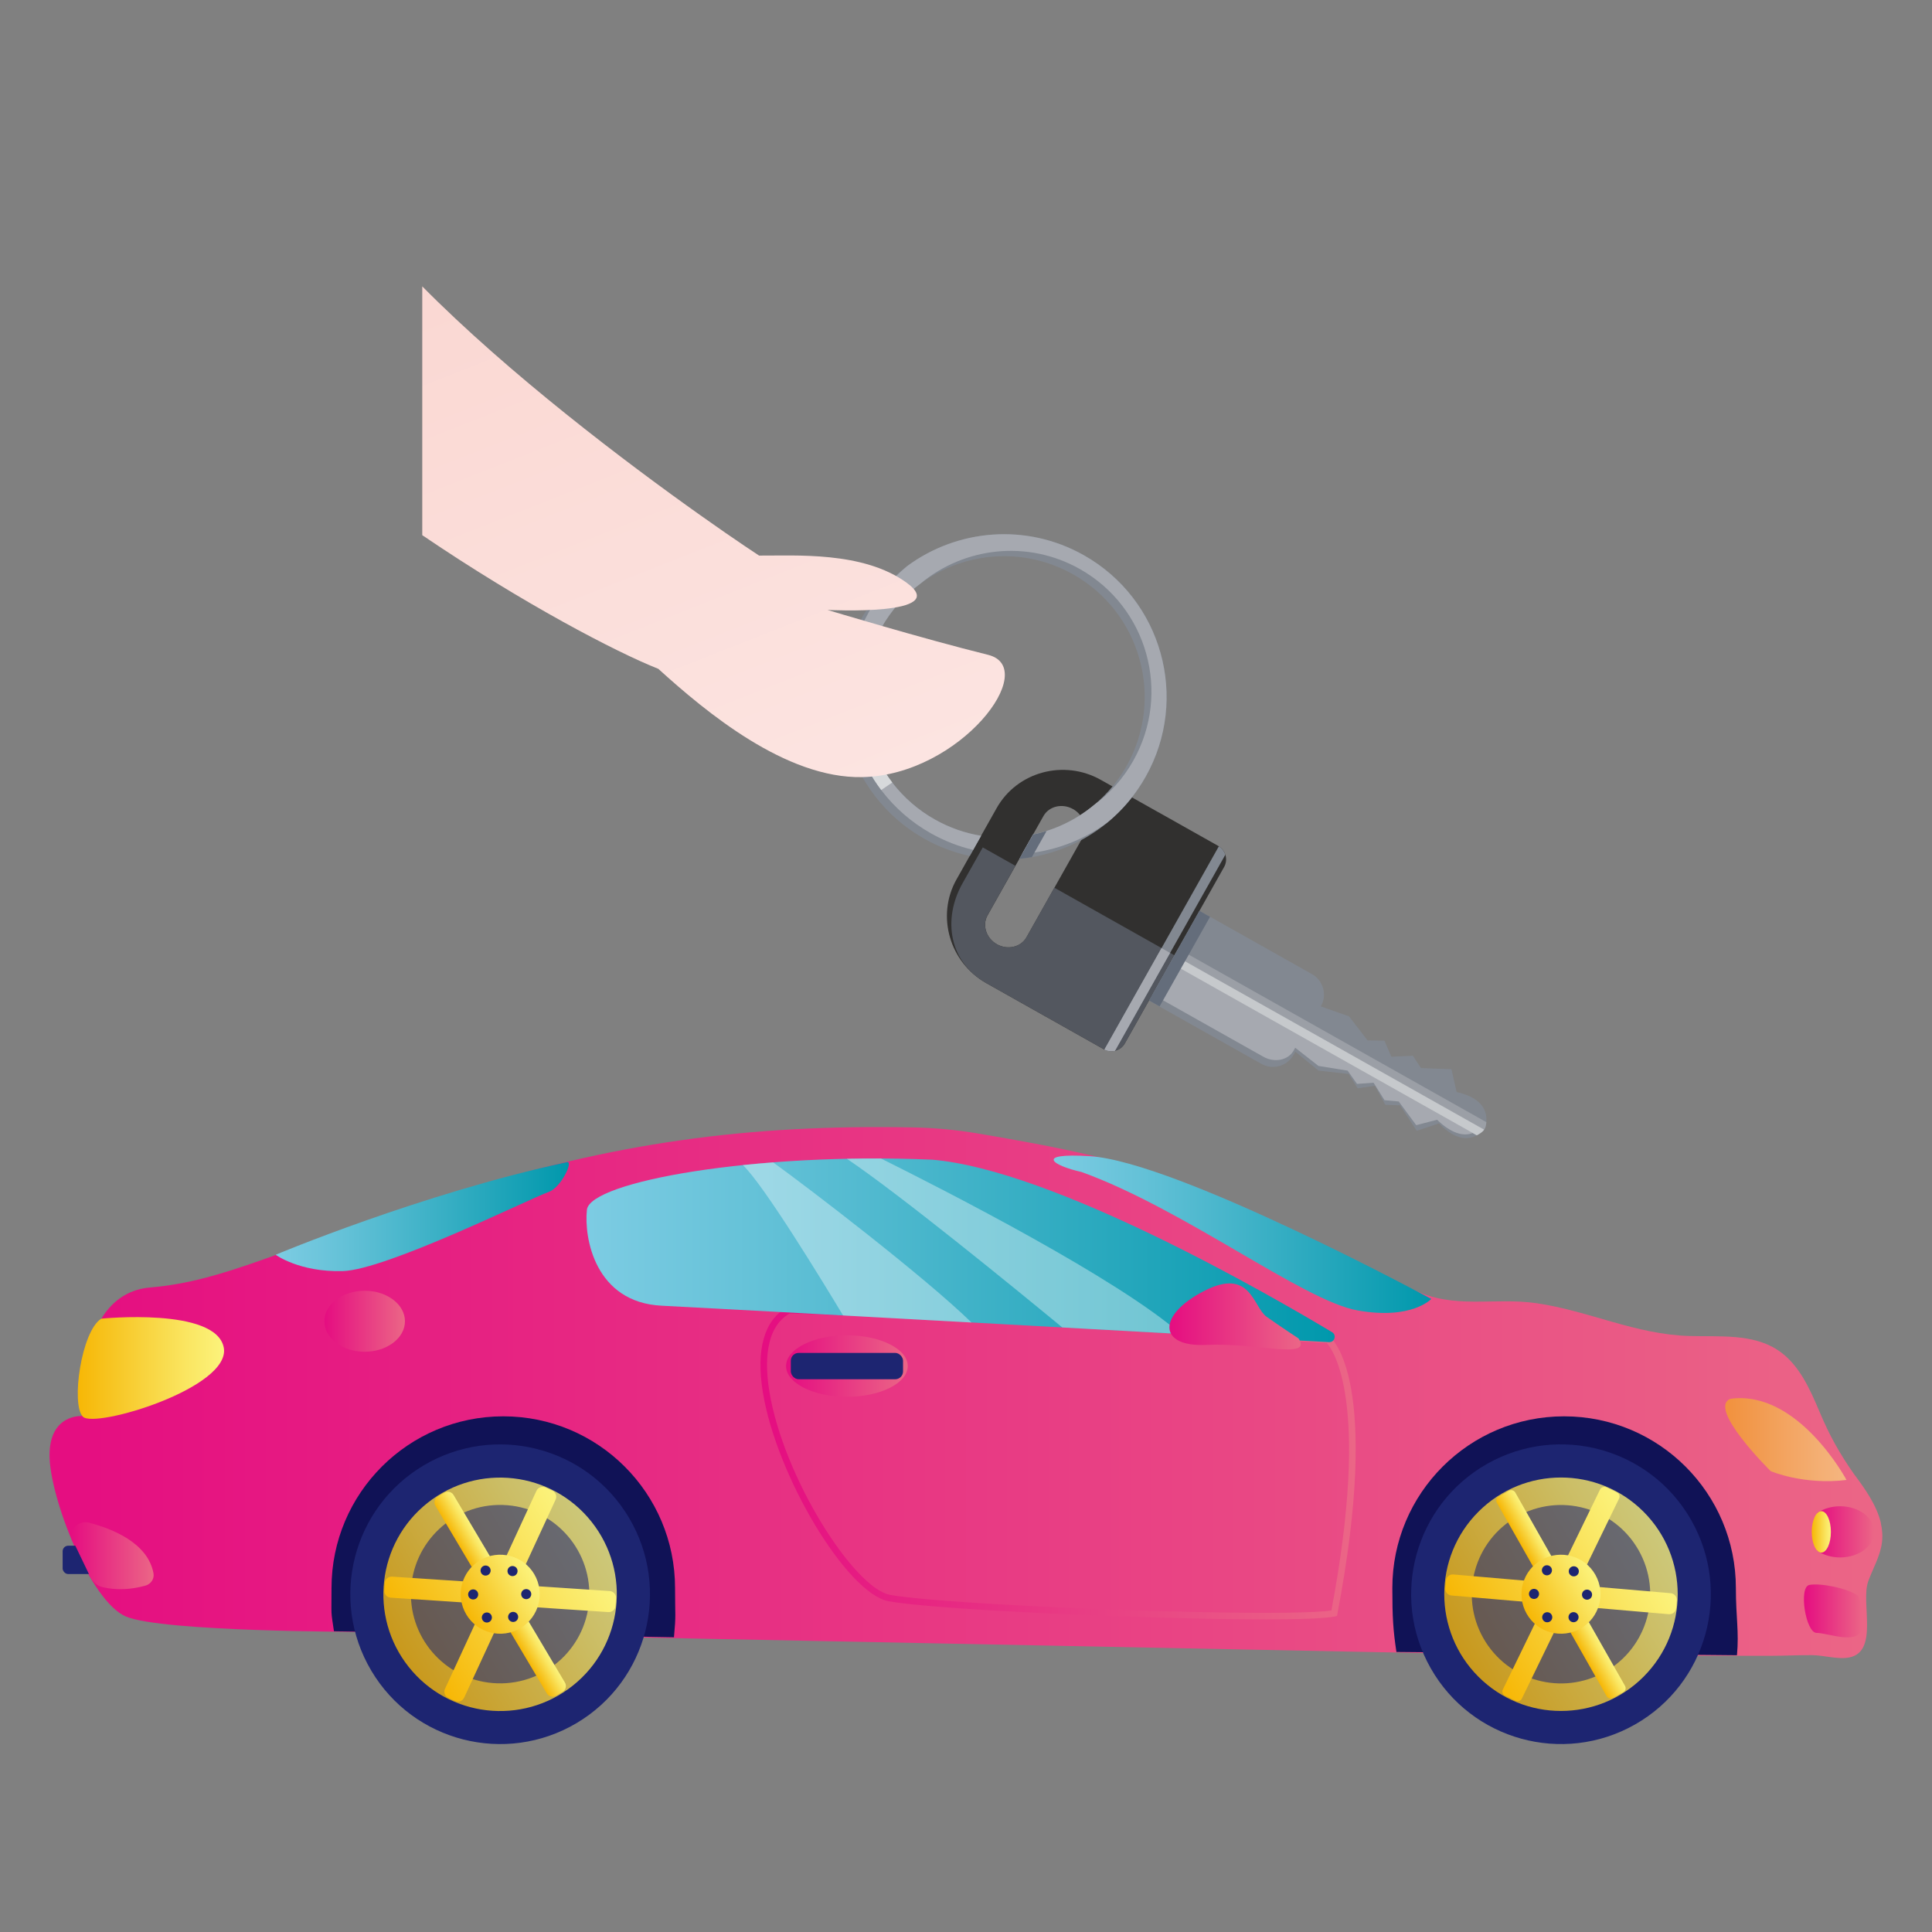 <?xml version="1.0" encoding="UTF-8"?>
<svg id="Layer_1" data-name="Layer 1" xmlns="http://www.w3.org/2000/svg" xmlns:xlink="http://www.w3.org/1999/xlink" viewBox="0 0 566.93 566.93">
  <rect x="0" y="0" width="566.93" height="566.93" fill="#808080" stroke="none"/>
  <defs>
    <style>
      .cls-1 {
        fill: url(#linear-gradient-13);
      }

      .cls-2, .cls-3 {
        fill: #646d7b;
      }

      .cls-4 {
        fill: url(#linear-gradient-10);
      }

      .cls-4, .cls-5 {
        opacity: .79;
      }

      .cls-6 {
        fill: url(#linear-gradient-25);
      }

      .cls-7 {
        fill: url(#linear-gradient-12);
      }

      .cls-8 {
        fill: url(#linear-gradient-2);
      }

      .cls-8, .cls-9 {
        opacity: .57;
      }

      .cls-10 {
        fill: #fff;
      }

      .cls-9, .cls-11 {
        fill: #1d2571;
      }

      .cls-12 {
        fill: #101256;
      }

      .cls-5 {
        fill: url(#linear-gradient-15);
      }

      .cls-13 {
        fill: none;
      }

      .cls-14 {
        fill: url(#linear-gradient-4);
      }

      .cls-15 {
        fill: url(#linear-gradient-3);
      }

      .cls-16 {
        fill: #c6c9cc;
      }

      .cls-16, .cls-17, .cls-18, .cls-19, .cls-20, .cls-21, .cls-3, .cls-22 {
        fill-rule: evenodd;
      }

      .cls-17 {
        fill: #9b9fa6;
      }

      .cls-23 {
        fill: url(#linear-gradient-5);
      }

      .cls-24 {
        fill: url(#linear-gradient-22);
      }

      .cls-25 {
        fill: url(#linear-gradient-24);
      }

      .cls-18 {
        fill: #53575f;
      }

      .cls-26 {
        fill: url(#linear-gradient-8);
      }

      .cls-27 {
        fill: url(#linear-gradient-14);
      }

      .cls-19 {
        fill: #31302f;
      }

      .cls-28 {
        fill: url(#linear-gradient-20);
      }

      .cls-29 {
        fill: url(#linear-gradient-17);
      }

      .cls-30 {
        fill: url(#linear-gradient-7);
      }

      .cls-31 {
        fill: url(#linear-gradient-9);
      }

      .cls-32 {
        fill: url(#linear-gradient-11);
      }

      .cls-33 {
        fill: url(#linear-gradient-19);
      }

      .cls-34 {
        fill: url(#linear-gradient-6);
      }

      .cls-35 {
        opacity: .37;
      }

      .cls-36 {
        fill: url(#linear-gradient-21);
      }

      .cls-20 {
        fill: #828891;
      }

      .cls-21 {
        fill: #a6a9b0;
      }

      .cls-22 {
        fill: #d7d9db;
      }

      .cls-37 {
        fill: url(#linear-gradient-16);
      }

      .cls-38 {
        fill: url(#linear-gradient);
      }

      .cls-39 {
        fill: url(#linear-gradient-23);
      }

      .cls-40 {
        clip-path: url(#clippath);
      }

      .cls-41 {
        fill: url(#linear-gradient-18);
      }
    </style>
    <linearGradient id="linear-gradient" x1="723.67" y1="408.64" x2="1261.51" y2="408.64" gradientTransform="translate(1276.05) rotate(-180) scale(1 -1)" gradientUnits="userSpaceOnUse">
      <stop offset="0" stop-color="#eb6686"/>
      <stop offset="1" stop-color="#e50d81"/>
    </linearGradient>
    <linearGradient id="linear-gradient-2" x1="734.22" y1="422.45" x2="769.81" y2="422.45" gradientTransform="translate(1276.05) rotate(-180) scale(1 -1)" gradientUnits="userSpaceOnUse">
      <stop offset="0" stop-color="#fbf37c"/>
      <stop offset=".25" stop-color="#fae662"/>
      <stop offset=".77" stop-color="#f7c522"/>
      <stop offset="1" stop-color="#f7b705"/>
    </linearGradient>
    <linearGradient id="linear-gradient-3" x1="729.44" y1="472.71" x2="746.71" y2="472.71" xlink:href="#linear-gradient"/>
    <linearGradient id="linear-gradient-4" x1="856.05" y1="362.18" x2="966.85" y2="362.18" gradientTransform="translate(1276.05) rotate(-180) scale(1 -1)" gradientUnits="userSpaceOnUse">
      <stop offset="0" stop-color="#0098ac"/>
      <stop offset=".26" stop-color="#23a6bb"/>
      <stop offset=".76" stop-color="#63c1d7"/>
      <stop offset="1" stop-color="#7dcce3"/>
    </linearGradient>
    <linearGradient id="linear-gradient-5" x1="1109.13" y1="357.01" x2="1195.16" y2="357.01" xlink:href="#linear-gradient-4"/>
    <linearGradient id="linear-gradient-6" x1="1210.3" y1="401.43" x2="1253.23" y2="401.43" xlink:href="#linear-gradient-2"/>
    <linearGradient id="linear-gradient-7" x1="1157.23" y1="387.71" x2="1180.86" y2="387.71" xlink:href="#linear-gradient"/>
    <linearGradient id="linear-gradient-8" x1="1009.68" y1="400.86" x2="1045.39" y2="400.86" xlink:href="#linear-gradient"/>
    <linearGradient id="linear-gradient-9" x1="878.23" y1="429.37" x2="1052.9" y2="429.37" xlink:href="#linear-gradient"/>
    <linearGradient id="linear-gradient-10" x1="1627.5" y1="-359.36" x2="1696.01" y2="-359.36" gradientTransform="translate(1744.77 1048.24) rotate(-172.24) scale(1 -1)" xlink:href="#linear-gradient-2"/>
    <linearGradient id="linear-gradient-11" x1="1658.66" y1="-359.36" x2="1664.85" y2="-359.36" gradientTransform="translate(-1514.97 108.53) scale(1 -1)" xlink:href="#linear-gradient-2"/>
    <linearGradient id="linear-gradient-12" x1="1632.76" y1="-359.36" x2="1690.74" y2="-359.36" gradientTransform="translate(-498.26 -1105.21) rotate(55.5) scale(1 -1)" xlink:href="#linear-gradient-2"/>
    <linearGradient id="linear-gradient-13" x1="1632.76" y1="-359.36" x2="1690.74" y2="-359.36" gradientTransform="translate(1384.16 -698.09) rotate(124.5) scale(1 -1)" xlink:href="#linear-gradient-2"/>
    <linearGradient id="linear-gradient-14" x1="1650.16" y1="-359.36" x2="1673.35" y2="-359.36" gradientTransform="translate(1759.04 -71.7) rotate(149.3) scale(1 -1)" xlink:href="#linear-gradient-2"/>
    <linearGradient id="linear-gradient-15" x1="1302.93" y1="-331.3" x2="1371.44" y2="-331.3" gradientTransform="translate(1659 1142.8) rotate(-164.58) scale(1 -1)" xlink:href="#linear-gradient-2"/>
    <linearGradient id="linear-gradient-16" x1="1334.09" y1="-331.3" x2="1340.28" y2="-331.3" gradientTransform="translate(1795.29 799.01) rotate(180) scale(1 -1)" xlink:href="#linear-gradient-2"/>
    <linearGradient id="linear-gradient-17" x1="1308.2" y1="-331.3" x2="1366.17" y2="-331.3" gradientTransform="translate(-26.3 -821.86) rotate(55.5) scale(1 -1)" xlink:href="#linear-gradient-2"/>
    <linearGradient id="linear-gradient-18" x1="1307.94" y1="-331.3" x2="1366.43" y2="-331.3" gradientTransform="translate(1372.47 1498.22) rotate(-145.5) scale(1 -1)" xlink:href="#linear-gradient-2"/>
    <linearGradient id="linear-gradient-19" x1="1325.59" y1="-331.3" x2="1348.78" y2="-331.3" gradientTransform="translate(1784.54 95.91) rotate(150.42) scale(1 -1)" xlink:href="#linear-gradient-2"/>
    <linearGradient id="linear-gradient-20" x1="884.4" y1="366.9" x2="1103.96" y2="366.9" xlink:href="#linear-gradient-4"/>
    <linearGradient id="linear-gradient-21" x1="1230.96" y1="456.52" x2="1255.27" y2="456.52" xlink:href="#linear-gradient"/>
    <linearGradient id="linear-gradient-22" x1="726.11" y1="449.52" x2="742.81" y2="449.52" xlink:href="#linear-gradient"/>
    <linearGradient id="linear-gradient-23" x1="738.8" y1="449.52" x2="744.41" y2="449.52" xlink:href="#linear-gradient-2"/>
    <linearGradient id="linear-gradient-24" x1="894.35" y1="386.29" x2="932.9" y2="386.29" xlink:href="#linear-gradient"/>
    <clipPath id="clippath">
      <rect class="cls-13" x="123.91" y="49.31" width="330.46" height="301.41"/>
    </clipPath>
    <linearGradient id="linear-gradient-25" x1="-6286.04" y1="-1572.04" x2="-5867.98" y2="-1572.04" gradientTransform="translate(-3555.62 -5025.28) rotate(-111.49) scale(1 -1)" gradientUnits="userSpaceOnUse">
      <stop offset="0" stop-color="#fce4e1"/>
      <stop offset="1" stop-color="#f8c8c0"/>
    </linearGradient>
  </defs>
  <g>
    <path class="cls-38" d="M551.93,446.92c-1.21-5.18-4.62-10.01-7.9-14.38-4.24-6.06-7.15-11.25-10.1-18.26-2.89-6.85-6.11-14.12-12.35-18.17-7.4-4.8-16.94-3.82-25.76-4.07-15.89-.43-29.58-7.39-44.91-9.62-12.58-1.83-24.32,1.97-36.45-4.13-20.6-10.35-41.24-21.04-62.69-29.57-20.88-8.31-42.7-12.36-64.77-16.1-6.35-1.08-12.78-1.67-19.22-1.79-48.42-.92-88.13,4.53-135.08,19.47-50.22,15.99-66.18,25.58-88.63,27.5-22.45,1.92-20.09,37.73-20.09,37.73,0,0-9.45-.64-9.45,11.51s11.82,42.85,22.45,47.33c10.64,4.48,67.95,4.48,67.95,4.48l352.74,7.03h62.39c3.92,0,7.84-.23,11.75-.19,3.38.03,7.66,1.37,10.96.65,8.58-1.85,3.2-16.06,5.44-22.3,1.35-3.76,3.48-7.3,4.01-11.26.27-2,.12-3.95-.32-5.86Z"/>
    <path class="cls-8" d="M541.84,434.28s-14.11-26.42-33.97-23.83c-7.18,2.59,11.72,21.24,11.72,21.24,0,0,9.57,4.14,22.25,2.59Z"/>
    <path class="cls-15" d="M530.93,465.09c3.21-.64,11.33.96,14.32,3.2,0,0,2.14,5.44,1.07,9.91-1.5,4.48-10.04.96-13.25.96s-5.34-13.43-2.14-14.07Z"/>
    <path class="cls-14" d="M420,381.16s-5.75,6.24-21.7,3.36c-15.95-2.88-50.81-29.74-80.95-40.61-8.57-1.92-13.9-5.65,2.4-4.64,25.74,1.6,100.25,41.89,100.25,41.89Z"/>
    <path class="cls-23" d="M166.35,341.03c2.04-.44-1.71,7.43-5.28,8.71-6.2,2.24-47.86,22.94-60.56,23.26-12.7.32-19.62-4.8-19.62-4.8,0,0,42.37-17.83,85.46-27.18Z"/>
    <path class="cls-34" d="M29.73,386.95s33.56-3.4,35.92,8.43c2.36,11.83-37.77,23.86-41.32,20.35-3.55-3.52-.48-25.18,5.4-28.78Z"/>
    <ellipse class="cls-30" cx="107.01" cy="387.71" rx="11.82" ry="8.95"/>
    <rect class="cls-11" x="18.38" y="453.58" width="13.88" height="8.31" rx="1.63" ry="1.63"/>
    <ellipse class="cls-26" cx="248.52" cy="400.86" rx="17.85" ry="9.02"/>
    <path class="cls-31" d="M260.75,469.87c-12.24-2.33-32.94-36.76-36.91-61.4-2.02-12.53.43-21.1,7.08-24.8l.2-.11h.23c.18-.01.41-.02.69-.02,14.4,0,156.32,8.56,157.75,8.64l.3.02.24.19c.62.5,15.07,12.98,2.12,81.19l-.12.63-.63.13c-2.82.57-9.78.85-20.71.85h0c-33.19,0-96.95-2.81-110.23-5.33ZM389.32,394.08c-7.96-.48-143.29-8.62-157.28-8.62-.14,0-.27,0-.39,0-7.22,4.2-7.21,14.64-5.91,22.7,4.09,25.4,24.89,57.83,35.37,59.82,13.2,2.51,76.76,5.3,109.88,5.3,9.89,0,16.67-.24,19.7-.71,11.64-61.79.26-76.73-1.37-78.49Z"/>
    <path class="cls-12" d="M147.68,415.61c-27.84,0-50.4,22.57-50.4,50.4,0,8.66-.24,6.28.72,12.67l99.77,1.76c.64-7.03.32-5.77.32-14.43,0-27.84-22.57-50.4-50.4-50.4Z"/>
    <g>
      <path class="cls-11" d="M124.32,430.01c-20.88,12.4-27.75,39.37-15.36,60.25,12.4,20.88,39.37,27.75,60.25,15.36,20.88-12.4,27.75-39.37,15.36-60.25-12.4-20.88-39.37-27.75-60.25-15.36Z"/>
      <circle class="cls-4" cx="146.77" cy="467.81" r="34.25" transform="translate(-259.14 192.81) rotate(-38.46)"/>
      <circle class="cls-9" cx="146.77" cy="467.81" r="26.18" transform="translate(-325.27 600.37) rotate(-88.27)"/>
      <g>
        <path class="cls-32" d="M145.67,433.82h2.21c1.1,0,1.99.89,1.99,1.99v64.02c0,1.1-.89,1.99-1.99,1.99h-2.21c-1.1,0-1.99-.89-1.99-1.99v-64.02c0-1.1.89-1.99,1.99-1.99Z" transform="translate(511.82 795.12) rotate(149.3)"/>
        <path class="cls-7" d="M145.67,433.82h2.21c1.1,0,1.99.89,1.99,1.99v64.02c0,1.1-.89,1.99-1.99,1.99h-2.21c-1.1,0-1.99-.89-1.99-1.99v-64.02c0-1.1.89-1.99,1.99-1.99Z" transform="translate(623.27 352.32) rotate(93.79)"/>
        <path class="cls-1" d="M145.67,433.82h2.21c1.1,0,1.99.89,1.99,1.99v64.02c0,1.1-.89,1.99-1.99,1.99h-2.21c-1.1,0-1.99-.89-1.99-1.99v-64.02c0-1.1.89-1.99,1.99-1.99Z" transform="translate(209.71 -18.43) rotate(24.79)"/>
      </g>
      <path class="cls-27" d="M136.81,473.73c3.27,5.5,10.38,7.32,15.89,4.05,5.5-3.27,7.32-10.38,4.05-15.89-3.27-5.5-10.38-7.32-15.88-4.05-5.5,3.27-7.32,10.38-4.05,15.89Z"/>
      <path class="cls-11" d="M141.74,459.59c-.7.42-.93,1.32-.52,2.03s1.32.93,2.03.52c.7-.42.93-1.32.52-2.03-.42-.7-1.32-.93-2.03-.52Z"/>
      <path class="cls-11" d="M138.09,466.6c-.7.42-.93,1.32-.52,2.03.42.7,1.32.93,2.03.52.7-.42.93-1.32.52-2.03-.42-.7-1.32-.93-2.03-.52Z"/>
      <path class="cls-11" d="M142.11,473.37c-.7.42-.93,1.32-.52,2.03.42.7,1.32.93,2.03.52.7-.42.93-1.32.52-2.03-.42-.7-1.32-.93-2.03-.52Z"/>
      <path class="cls-11" d="M149.82,473.2c-.7.42-.93,1.32-.52,2.03.42.7,1.32.93,2.03.52.7-.42.93-1.32.52-2.03-.42-.7-1.32-.93-2.03-.52Z"/>
      <path class="cls-11" d="M153.66,466.51c-.7.42-.93,1.32-.52,2.03.42.7,1.32.93,2.03.52.7-.42.93-1.32.52-2.03-.42-.7-1.32-.93-2.03-.52Z"/>
      <path class="cls-11" d="M149.64,459.74c-.7.42-.93,1.32-.52,2.03.42.7,1.32.93,2.03.52.7-.42.93-1.32.52-2.03-.42-.7-1.32-.93-2.03-.52Z"/>
    </g>
    <path class="cls-12" d="M458.97,415.61c-27.84,0-50.4,22.57-50.4,50.4,0,8.66.24,12.35,1.2,18.75l99.93.96c.64-7.03-.32-11.04-.32-19.71,0-27.84-22.57-50.4-50.4-50.4Z"/>
    <g>
      <path class="cls-11" d="M436.36,429.57c-21.12,11.99-28.52,38.82-16.54,59.94,11.99,21.12,38.82,28.52,59.94,16.54,21.12-11.99,28.52-38.82,16.54-59.94-11.99-21.12-38.82-28.52-59.94-16.54Z"/>
      <circle class="cls-5" cx="458.06" cy="467.81" r="34.25" transform="translate(-196.63 460.92) rotate(-45)"/>
      <path class="cls-9" d="M445.14,445.04c-12.58,7.14-16.98,23.12-9.85,35.69,7.14,12.58,23.12,16.98,35.69,9.85,12.58-7.14,16.98-23.12,9.85-35.69-7.14-12.58-23.12-16.98-35.69-9.85Z"/>
      <g>
        <rect class="cls-37" x="454.97" y="433.82" width="6.18" height="67.99" rx="1.33" ry="1.33" transform="translate(-171.21 287.01) rotate(-29.57)"/>
        <path class="cls-29" d="M456.96,433.82h2.21c1.1,0,1.99.89,1.99,1.99v64.02c0,1.1-.89,1.99-1.99,1.99h-2.21c-1.1,0-1.99-.89-1.99-1.99v-64.02c0-1.1.89-1.99,1.99-1.99Z" transform="translate(963.46 51.59) rotate(94.92)"/>
        <rect class="cls-41" x="424.07" y="464.72" width="67.99" height="6.18" rx="1.33" ry="1.33" transform="translate(-162.93 675.26) rotate(-64.08)"/>
      </g>
      <path class="cls-33" d="M447.98,473.53c3.16,5.57,10.23,7.52,15.8,4.36,5.57-3.16,7.52-10.23,4.36-15.8-3.16-5.57-10.23-7.52-15.8-4.36-5.57,3.16-7.52,10.23-4.36,15.8Z"/>
      <path class="cls-11" d="M453.2,459.5c-.71.4-.96,1.31-.56,2.02.4.71,1.31.96,2.02.56.71-.4.96-1.31.56-2.02-.4-.71-1.31-.96-2.02-.56Z"/>
      <path class="cls-11" d="M449.41,466.43c-.71.4-.96,1.31-.56,2.02.4.71,1.31.96,2.02.56.71-.4.96-1.31.56-2.02-.4-.71-1.31-.96-2.02-.56Z"/>
      <path class="cls-11" d="M453.29,473.28c-.71.4-.96,1.31-.56,2.02.4.71,1.31.96,2.02.56.71-.4.96-1.31.56-2.02-.4-.71-1.31-.96-2.02-.56Z"/>
      <path class="cls-11" d="M461.01,473.26c-.71.4-.96,1.31-.56,2.02.4.71,1.31.96,2.02.56.71-.4.96-1.31.56-2.02-.4-.71-1.31-.96-2.02-.56Z"/>
      <path class="cls-11" d="M464.97,466.65c-.71.4-.96,1.31-.56,2.02.4.71,1.31.96,2.02.56.71-.4.96-1.31.56-2.02-.4-.71-1.31-.96-2.02-.56Z"/>
      <path class="cls-11" d="M461.09,459.8c-.71.4-.96,1.31-.56,2.02.4.71,1.31.96,2.02.56.71-.4.96-1.31.56-2.02-.4-.71-1.31-.96-2.02-.56Z"/>
    </g>
    <rect class="cls-11" x="232.06" y="397" width="32.93" height="7.73" rx="2.3" ry="2.3"/>
    <path class="cls-28" d="M389.99,393.84c1.64.09,2.31-2.07.9-2.92-18.72-11.22-81.89-47.64-117.34-50.62-51.7-2.24-100.45,6.4-101.33,14.71-.89,8.31,2.45,27.18,21.95,28.14,17.34.85,163.59,8.91,195.82,10.69Z"/>
    <path class="cls-36" d="M26,446.79c6.91,1.78,17.38,5.93,19.04,14.88.3,1.61-.76,3.17-2.34,3.61-6.17,1.72-10.8.96-13.05.33-.94-.26-2.2-1.33-2.92-2.4l-5.76-11.99c-1.04-2.46,2.44-5.1,5.02-4.43Z"/>
    <g class="cls-35">
      <path class="cls-10" d="M248.51,340.03c15.76,10.63,49.34,38.06,63.21,49.5,12.16.67,23.98,1.32,34.75,1.91-18.36-16.17-68.62-41.87-87.96-51.49-3.37-.01-6.7.01-9.99.08Z"/>
      <path class="cls-10" d="M217.99,341.89c6.07,5.72,23.32,34,29.41,44.13,11.78.64,24.63,1.34,37.68,2.06-13.63-13.33-48.24-39.83-58.22-46.99-3.04.24-6,.5-8.88.8Z"/>
    </g>
    <path class="cls-24" d="M533.25,443.97c1.77-1.22,4.13-1.97,6.72-1.97,5.51,0,9.98,3.36,9.98,7.51s-4.47,7.51-9.98,7.51c-2.59,0-4.94-.75-6.72-1.97v-11.1Z"/>
    <ellipse class="cls-39" cx="534.45" cy="449.52" rx="2.81" ry="6.08"/>
    <path class="cls-25" d="M381.05,392.76s-5.39-3.54-9.38-6.37c-3.99-2.83-4.59-14.63-18.36-7.55-13.77,7.08-13.57,16.52.8,15.81,14.37-.71,31.13,4.48,26.94-1.89Z"/>
  </g>
  <g class="cls-40">
    <g>
      <g>
        <path class="cls-20" d="M318.96,275.44c-1.87,3.32-.68,7.56,2.64,9.42l48.56,27.33c3.32,1.87,7.56.68,9.42-2.64l.53-.94,6.79,5.55,8.85.99,2.63,4.19,5.1-.7,3.01,5.55,4.33.16,4.92,7.48,6.51-2.18c3.81,4,7.7,5.31,10.99,3.55,2.49-1.34,2.95-2.15,2.93-4.87-.03-3.9-3.19-6.66-8.74-7.88l-1.51-6.7-8.94-.33-2.38-3.62-6.3.3-2.05-4.72-4.95-.08-5.44-7.06-8.27-2.92.03-.06c1.87-3.32.68-7.56-2.64-9.42l-48.56-27.33c-3.32-1.87-7.56-.68-9.42,2.64l-8.04,14.28Z"/>
        <path class="cls-21" d="M322.58,283l48.14,27.09c3.29,1.85,7.29,1.03,8.9-1.83l.45-.81,6.82,5.34,8.56,1.38,2.76,3.89,4.86-.34,3.2,5.12,4.17.38,5.14,6.95,6.13-1.59c3.88,3.78,7.69,5.17,10.75,3.77,1.05-.48,1.7-.88,2.09-1.41l-111.49-62.75-3.52,6.26c-1.61,2.86-.23,6.71,3.05,8.56Z"/>
        <path class="cls-17" d="M433.35,333.15c2.08-1.13,2.69-1.91,2.8-3.86l-112.01-63.05-2.32,4.13,111.53,62.78Z"/>
        <path class="cls-16" d="M433.35,333.15c1.06-.58,1.74-1.06,2.16-1.66l-112.47-63.31-1.23,2.18,111.53,62.78Z"/>
        <path class="cls-19" d="M306.52,298.12c.11.06.2.11.26.14,0,0-.01,0-.02,0-.08-.04-.16-.09-.24-.13Z"/>
        <path class="cls-19" d="M306.52,298.12s-.01,0-.02-.01c0,0,.01,0,.02.01Z"/>
        <path class="cls-19" d="M306.44,298.07c-.08-.05-.1-.06,0,0h0Z"/>
        <path class="cls-19" d="M339.97,238.37s.08.05.12.07c-.09-.05-.14-.08-.12-.07Z"/>
        <path class="cls-19" d="M340.45,238.65s.01,0,.01,0c.04.02.05.03-.01,0Z"/>
        <path class="cls-19" d="M340.35,238.58s.01,0,.02.01c0,0-.01,0-.02-.01Z"/>
        <path class="cls-19" d="M306.9,298.33s-.08-.04-.12-.07c.09.05.14.08.12.07Z"/>
        <path class="cls-19" d="M340.11,238.45s-.01,0-.02,0h0s.01,0,.02,0Z"/>
        <polygon class="cls-19" points="340.09 238.44 340.09 238.44 340.09 238.44 340.09 238.44"/>
        <path class="cls-19" d="M340.35,238.58c-.11-.06-.2-.11-.26-.14,0,0,.01,0,.02,0,.08.04.16.09.24.13Z"/>
        <path class="cls-19" d="M306.76,298.25s.01,0,.02,0h0s-.01,0-.02,0Z"/>
        <path class="cls-19" d="M280.67,258.07c-5.99,10.65-2.06,24.34,8.75,30.42,11.95,6.73,15.94,8.97,17.08,9.61-.02-.01-.04-.02-.06-.03-.1-.06-.08-.05,0,0,.06.03.16.09.32.18,0,0,.01,0,.02,0,.07.04.11.06.12.07,1.3.73,5.41,3.04,16.96,9.55,2.2,1.24,5,.47,6.21-1.69l29.15-51.79c1.22-2.16.42-4.95-1.78-6.19-11.6-6.53-15.7-8.84-16.98-9.56-.01,0-.03-.01-.04-.02-.06-.03-.16-.09-.32-.18,0,0-.01,0-.02,0-.07-.04-.11-.06-.12-.07-1.3-.73-5.41-3.05-16.96-9.54-10.81-6.08-24.55-2.35-30.54,8.3l-11.79,20.95ZM314.87,237.41c3.14,1.77,4.38,5.58,2.76,8.47l-16.42,29.17c-1.63,2.89-5.53,3.8-8.67,2.04-3.14-1.77-4.38-5.58-2.76-8.47l16.42-29.17c1.63-2.89,5.53-3.8,8.67-2.03Z"/>
        <path class="cls-19" d="M340.45,238.65s-.05-.03-.09-.05c.02.01.04.02.06.03,0,0,.02.01.03.02Z"/>
        <polygon class="cls-19" points="306.78 298.26 306.78 298.27 306.78 298.26 306.78 298.26"/>
        <path class="cls-19" d="M340.47,238.65s-.01,0-.01,0c0,0-.02-.01-.03-.02.02,0,.03.02.04.02Z"/>
        <path class="cls-18" d="M306.52,298.12s-.01,0-.02-.01c0,0,.01,0,.02.01Z"/>
        <path class="cls-18" d="M306.9,298.33s-.08-.04-.12-.07c.09.05.14.08.12.07Z"/>
        <path class="cls-18" d="M306.44,298.07c-.08-.05-.1-.06,0,0h0Z"/>
        <path class="cls-18" d="M306.52,298.12c.11.06.2.11.26.14,0,0-.01,0-.02,0-.08-.04-.16-.09-.24-.13Z"/>
        <path class="cls-18" d="M289.42,288.49c11.95,6.73,15.94,8.97,17.08,9.61-.02-.01-.04-.02-.06-.03-.1-.06-.08-.05,0,0,.06.03.16.09.32.18,0,0,.01,0,.02,0,.07.04.11.06.12.07,1.3.73,5.41,3.04,16.96,9.55,2.2,1.24,5,.47,6.21-1.69l14.55-25.86-35.23-19.83-8.19,14.55c-1.63,2.89-5.53,3.8-8.67,2.04-3.14-1.77-4.38-5.58-2.76-8.47l8.19-14.55-9.58-5.39-5.93,10.53c-5.99,10.65-3.85,23.21,6.96,29.29Z"/>
        <polygon class="cls-18" points="306.78 298.26 306.78 298.27 306.78 298.26 306.78 298.26"/>
        <path class="cls-18" d="M306.76,298.25s.01,0,.02,0h0s-.01,0-.02,0Z"/>
        <path class="cls-20" d="M327.19,308.34l32.38-57.53c-.32-.99-.97-1.88-1.91-2.47l-33.58,59.65c.99.49,2.09.59,3.1.35Z"/>
        <path class="cls-21" d="M324.13,308.02c.23.11.47.2.71.27h.01c.77.22,1.57.23,2.33.06h0s16.17-28.73,16.17-28.73l-2.51-1.41-16.77,29.79.05.02Z"/>
        <rect class="cls-2" x="331.03" y="279.54" width="30.18" height="3.57" transform="translate(-68.8 444.96) rotate(-60.63)"/>
        <g>
          <path class="cls-20" d="M271.19,246.1c4.29,2.42,8.8,4.09,13.38,5.08l3.34-5.93c-4.64-.76-9.22-2.33-13.55-4.77-19.87-11.18-26.91-36.36-15.73-56.23,11.18-19.87,36.36-26.91,56.23-15.73,19.87,11.18,26.91,36.36,15.73,56.23-6.06,10.77-16.23,17.77-27.44,20.14l-4.01,7.13c15.02-1.44,29.12-9.96,37.08-24.1,12.93-22.97,4.79-52.09-18.18-65.02-22.97-12.93-52.09-4.79-65.02,18.18-12.93,22.97-4.79,52.09,18.18,65.02Z"/>
          <path class="cls-21" d="M255,179.52c-12.93,22.97-4.79,52.09,18.18,65.02,3.98,2.24,8.15,3.85,12.38,4.85l2.33-4.14c-4.64-.76-9.22-2.33-13.55-4.77-19.87-11.18-26.91-36.36-15.73-56.23,2.98-5.3,6.97-9.69,11.58-13.06,12.79-10.63,31.31-12.87,46.65-4.23,19.87,11.18,26.91,36.36,15.73,56.23-2.98,5.3-6.97,9.69-11.58,13.06-5.21,4.33-11.36,7.26-17.87,8.64l-3.19,5.67c9-.64,17.71-3.82,25.04-9.23,4.41-3.64,8.24-8.13,11.21-13.41,12.93-22.97,4.79-52.09-18.18-65.02-16.91-9.52-37.14-7.62-51.8,3.21-4.41,3.64-8.24,8.13-11.21,13.41Z"/>
          <path class="cls-22" d="M258.59,231.82l3.24-2.2c-5.53-7.22-8.5-16.08-8.51-25.1l-4.39.85c.5,9.53,3.84,18.78,9.66,26.45Z"/>
        </g>
        <path class="cls-3" d="M302.79,251.52l4.33-7.68c-1.31.42-2.63.77-3.98,1.05l-4.01,7.13c1.23-.12,2.45-.28,3.66-.5Z"/>
      </g>
      <path class="cls-6" d="M91.35,37.69c11.69,43.32,114.7,114.46,131.4,125.34,10.43.08,30.54-1.36,43.33,7.99,13.47,9.85-23.26,7.96-23.26,7.96,0,0,27.7,8.37,47.11,13.17,15.57,3.86-8.2,35.32-36.91,35.89-22.44.45-45.89-19.12-59.85-31.78-24.76-9.8-108.61-56.69-152.43-113.22l50.6-45.36Z"/>
    </g>
  </g>
</svg>
